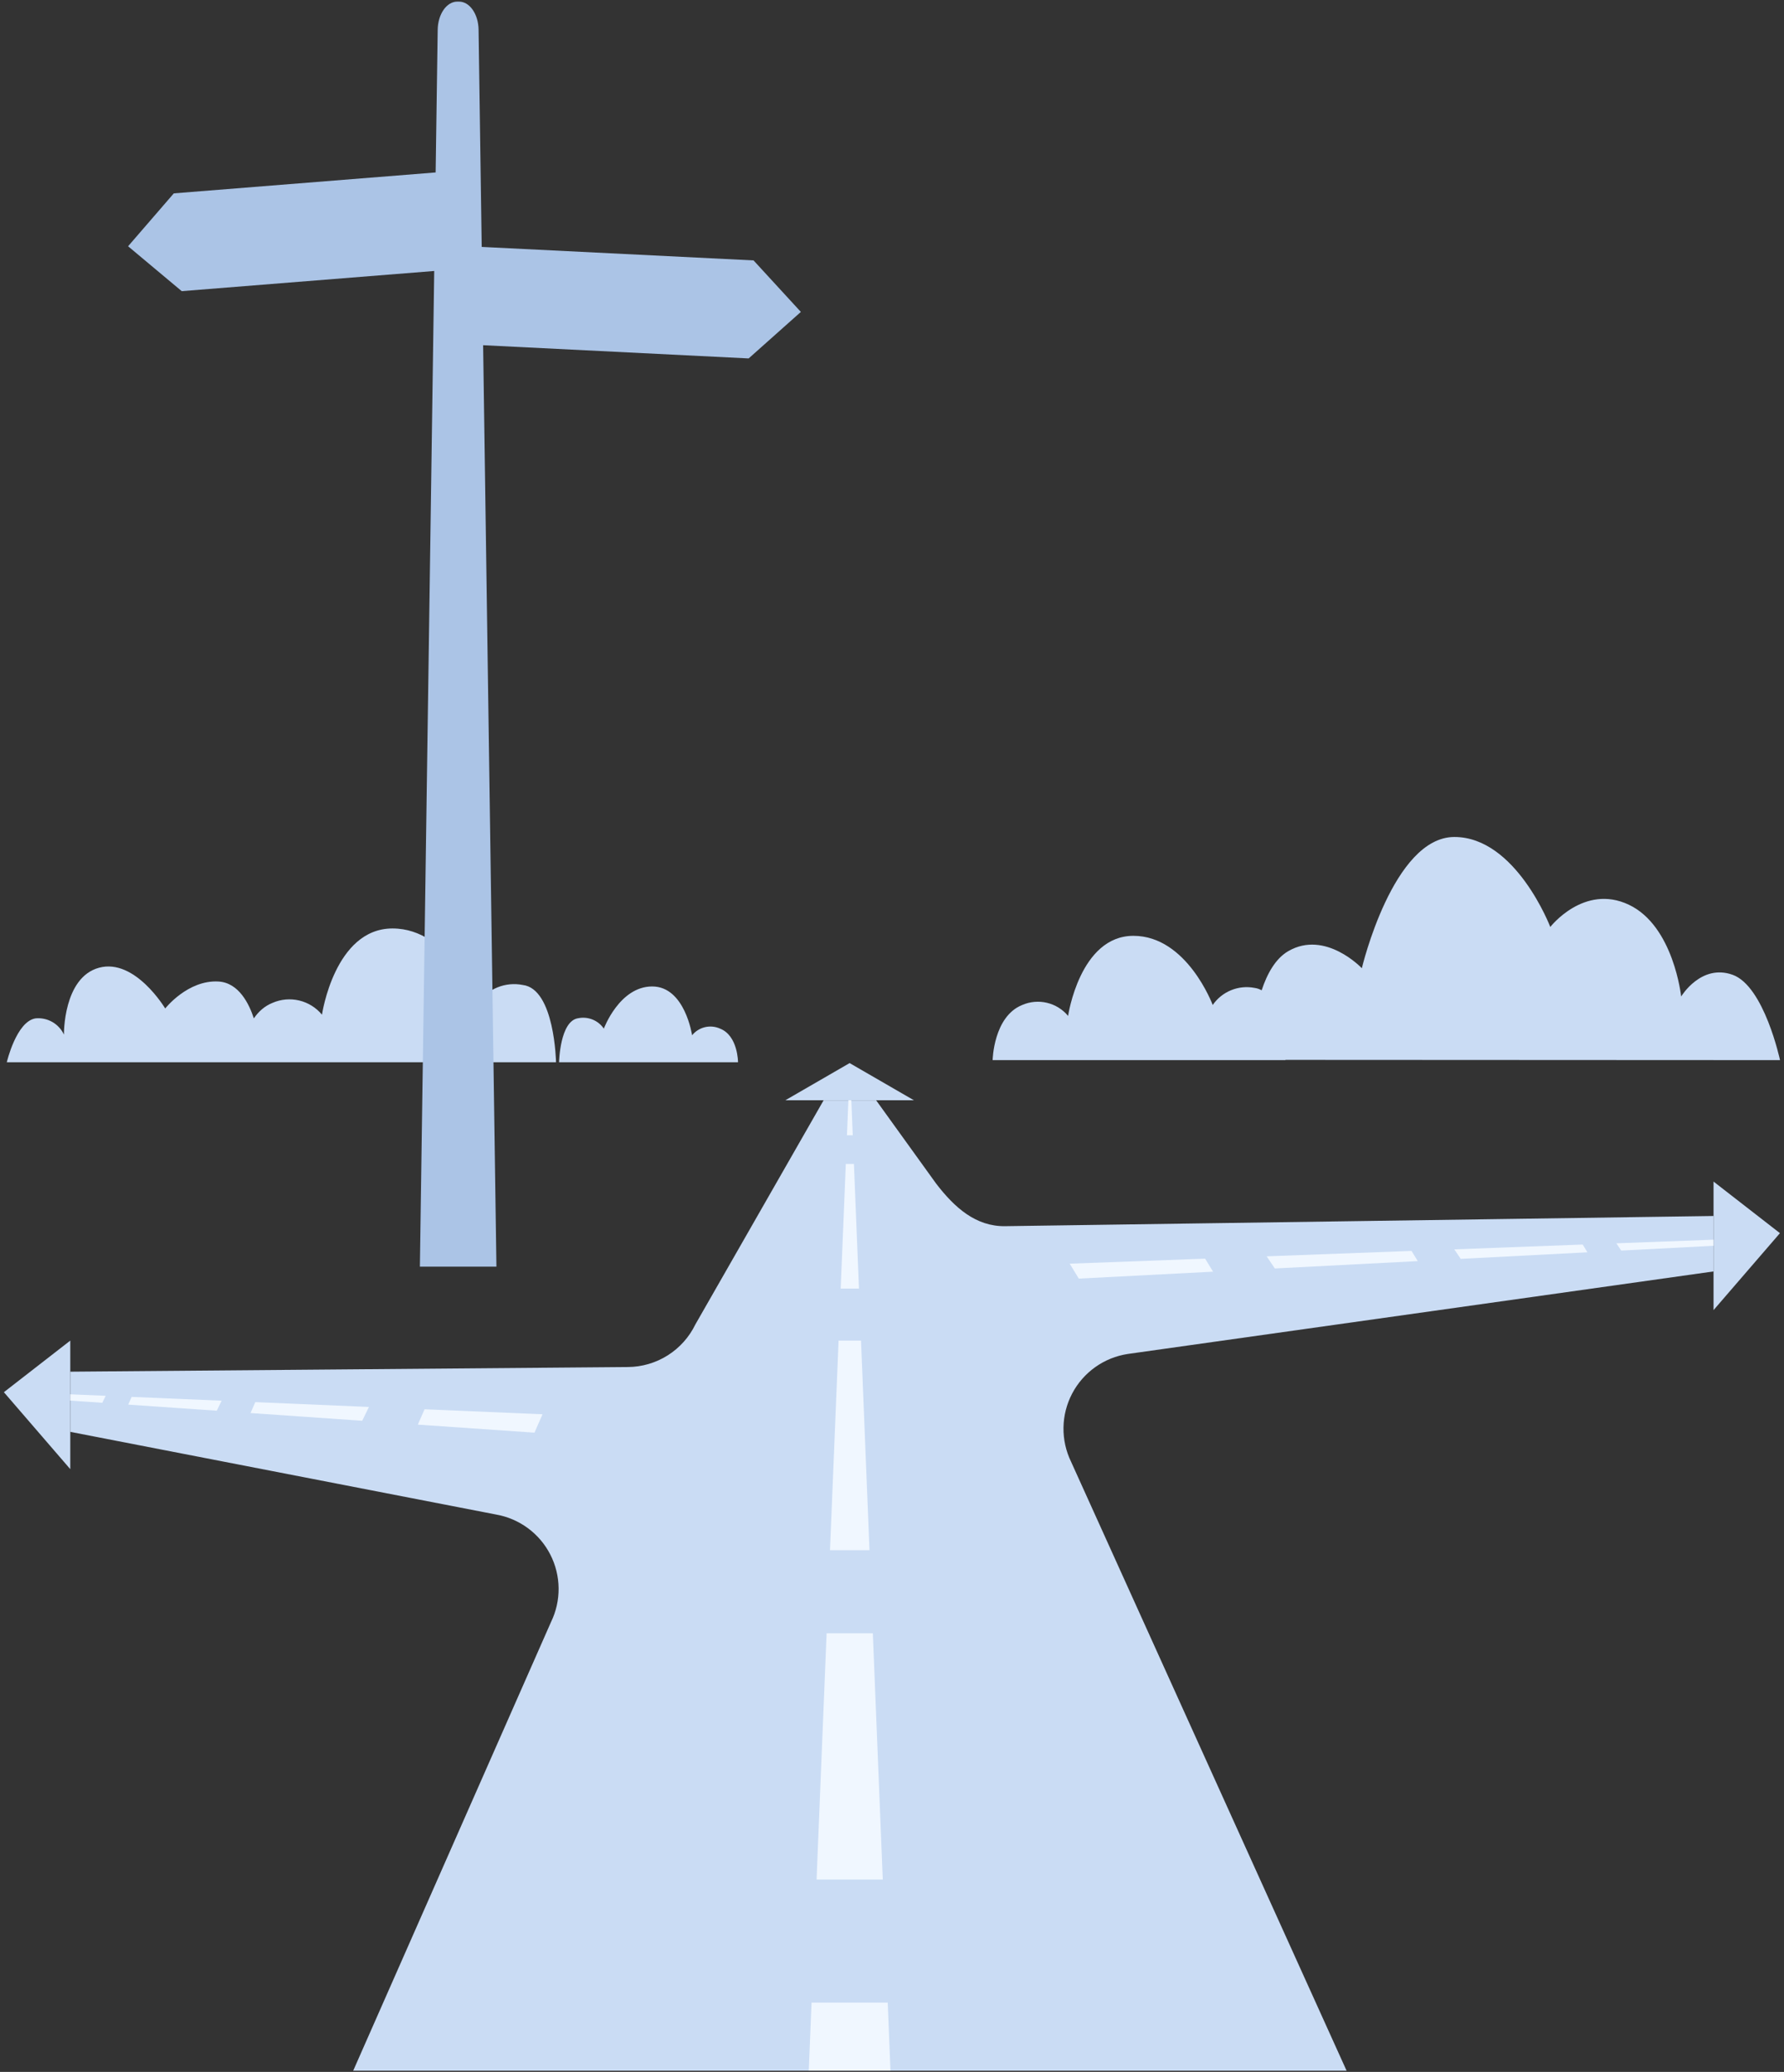 <?xml version="1.0" encoding="UTF-8"?> <svg xmlns="http://www.w3.org/2000/svg" width="390" height="453" viewBox="0 0 390 453" fill="none"><rect x="0" y="0" width="390" height="453" fill="#333333" stroke="none"/> <path d="M374.597 277.986L246.541 296.033C243.978 296.421 241.542 297.407 239.43 298.91C237.318 300.413 235.59 302.392 234.384 304.687C233.178 306.982 232.529 309.528 232.488 312.12C232.448 314.712 233.018 317.277 234.152 319.608L294.376 452.74H77.214L120.454 354.648C121.573 352.345 122.142 349.814 122.117 347.254C122.091 344.694 121.471 342.175 120.306 339.896C119.14 337.616 117.462 335.639 115.402 334.119C113.342 332.599 110.957 331.578 108.435 331.137L15.363 313.062V299.906L137.271 298.889C140.354 298.867 143.368 297.982 145.974 296.335C148.58 294.688 150.673 292.345 152.017 289.57L180.049 240.57H191.531L204.641 258.774C208.691 264.053 213.341 268.195 219.766 268.093L374.597 265.865V277.986Z" fill="#CADCF4"></path> <path d="M171.682 240.561H199.787L185.735 232.435L171.682 240.561Z" fill="#CADCF4"></path> <path d="M15.363 321.217V293.111L0.848 304.39L15.363 321.217Z" fill="#CADCF4"></path> <path d="M374.597 286.445V258.34L389.112 269.619L374.597 286.445Z" fill="#CADCF4"></path> <path d="M186.419 248.216H185.152L185.467 240.561H186.114L186.419 248.216Z" fill="#F0F7FF"></path> <path d="M187.778 281.74H183.784L184.902 254.484H186.677L187.778 281.74Z" fill="#F0F7FF"></path> <path d="M190.08 338.94H181.445L181.556 336.277L183.322 293.111H188.231L189.969 336.277L190.08 338.94Z" fill="#F0F7FF"></path> <path d="M192.983 410.942H178.514L178.736 405.404L180.705 357.107H190.81L192.761 405.404L192.983 410.942Z" fill="#F0F7FF"></path> <path d="M194.666 452.721H176.804L177.414 437.855H194.065L194.666 452.721Z" fill="#F0F7FF"></path> <path d="M15.363 304.853L23.11 305.176L22.361 306.711L15.363 306.23V304.853Z" fill="#F0F7FF"></path> <path d="M28.778 305.417L48.452 306.249L47.388 308.44L28.029 307.109L28.778 305.417Z" fill="#F0F7FF"></path> <path d="M55.811 306.563L80.653 307.617L79.183 310.64L54.766 308.948L55.811 306.563Z" fill="#F0F7FF"></path> <path d="M118.605 309.216L116.839 313.238L91.34 311.482L92.81 308.126L118.605 309.216Z" fill="#F0F7FF"></path> <path d="M263.45 275.194L265.188 278.041L235.835 279.558L233.847 276.294L263.45 275.194Z" fill="#F0F7FF"></path> <path d="M308.577 273.502L309.936 275.73L278.696 277.339L276.902 274.685L308.567 273.502H308.577Z" fill="#F0F7FF"></path> <path d="M345.992 272.106L347.027 273.807L319.329 275.24L317.923 273.16L345.983 272.106H345.992Z" fill="#F0F7FF"></path> <path d="M374.597 271.043V272.383L354.415 273.428L353.352 271.838L374.597 271.043Z" fill="#F0F7FF"></path> <path fill-rule="evenodd" clip-rule="evenodd" d="M378.76 213.126C385.674 215.599 389.13 231.787 389.13 231.787L281.017 231.734C281.018 231.769 281.019 231.787 281.019 231.787H217C217 231.787 217.169 222.26 223.464 219.731C225.169 218.991 227.069 218.823 228.878 219.254C230.687 219.685 232.307 220.69 233.496 222.119C233.496 222.119 236.054 204.611 247.773 204.611C259.492 204.611 265.112 219.731 265.112 219.731C266.107 218.288 267.501 217.166 269.123 216.502C270.745 215.838 272.525 215.661 274.246 215.993C274.813 216.069 275.332 216.251 275.808 216.52C277.015 212.872 278.849 209.566 281.637 207.955C289.758 203.262 297.711 211.693 297.711 211.693C297.711 211.693 304.512 183 317.946 183C331.379 183 338.91 202.672 338.91 202.672C338.91 202.672 346.273 193.173 356.081 197.81C365.889 202.447 367.519 217.876 367.519 217.876C367.519 217.876 371.847 210.653 378.76 213.126Z" fill="#CADCF4"></path> <path fill-rule="evenodd" clip-rule="evenodd" d="M121.552 232.25H52.651L1.486 232.25C1.486 232.25 3.576 223.288 7.792 222.654C9.062 222.537 10.338 222.815 11.445 223.45C12.552 224.085 13.436 225.045 13.977 226.201C13.977 226.201 13.789 213.709 21.654 211.585C29.519 209.46 36.116 220.495 36.116 220.495C36.116 220.495 41.051 214.206 47.768 214.6C52.227 214.862 54.481 219.542 55.493 222.659C56.478 221.217 57.805 219.976 59.591 219.261C61.428 218.464 63.474 218.285 65.421 218.752C67.368 219.219 69.11 220.306 70.386 221.849C70.386 221.849 73.145 203 85.808 203C98.471 203 104.434 219.347 104.434 219.347C105.505 217.794 107.006 216.589 108.754 215.879C110.502 215.17 112.419 214.987 114.269 215.354C121.277 216.177 121.552 232.25 121.552 232.25ZM161.339 232.25H122.22C122.22 232.25 122.391 223.151 126.435 222.62C127.484 222.413 128.571 222.519 129.561 222.924C130.551 223.329 131.4 224.016 132.004 224.899C132.004 224.899 135.414 215.68 142.576 215.68C149.739 215.68 151.298 226.355 151.298 226.355C152.013 225.469 153.001 224.846 154.108 224.582C155.215 224.319 156.378 224.43 157.415 224.899C161.339 226.441 161.339 232.25 161.339 232.25Z" fill="#CADCF4"></path> <path fill-rule="evenodd" clip-rule="evenodd" d="M91.792 276.941H108.523L105.616 75.478L163.661 78.368L175.075 68.198L164.733 56.935L105.306 53.986L104.621 6.509C104.58 3.091 102.68 0.352 100.344 0.352H99.96C97.635 0.352 95.734 3.091 95.684 6.509L95.235 37.704L37.998 42.276L28 53.842L39.727 63.658L94.925 59.248L91.792 276.941Z" fill="#ABC4E6"></path> </svg> 